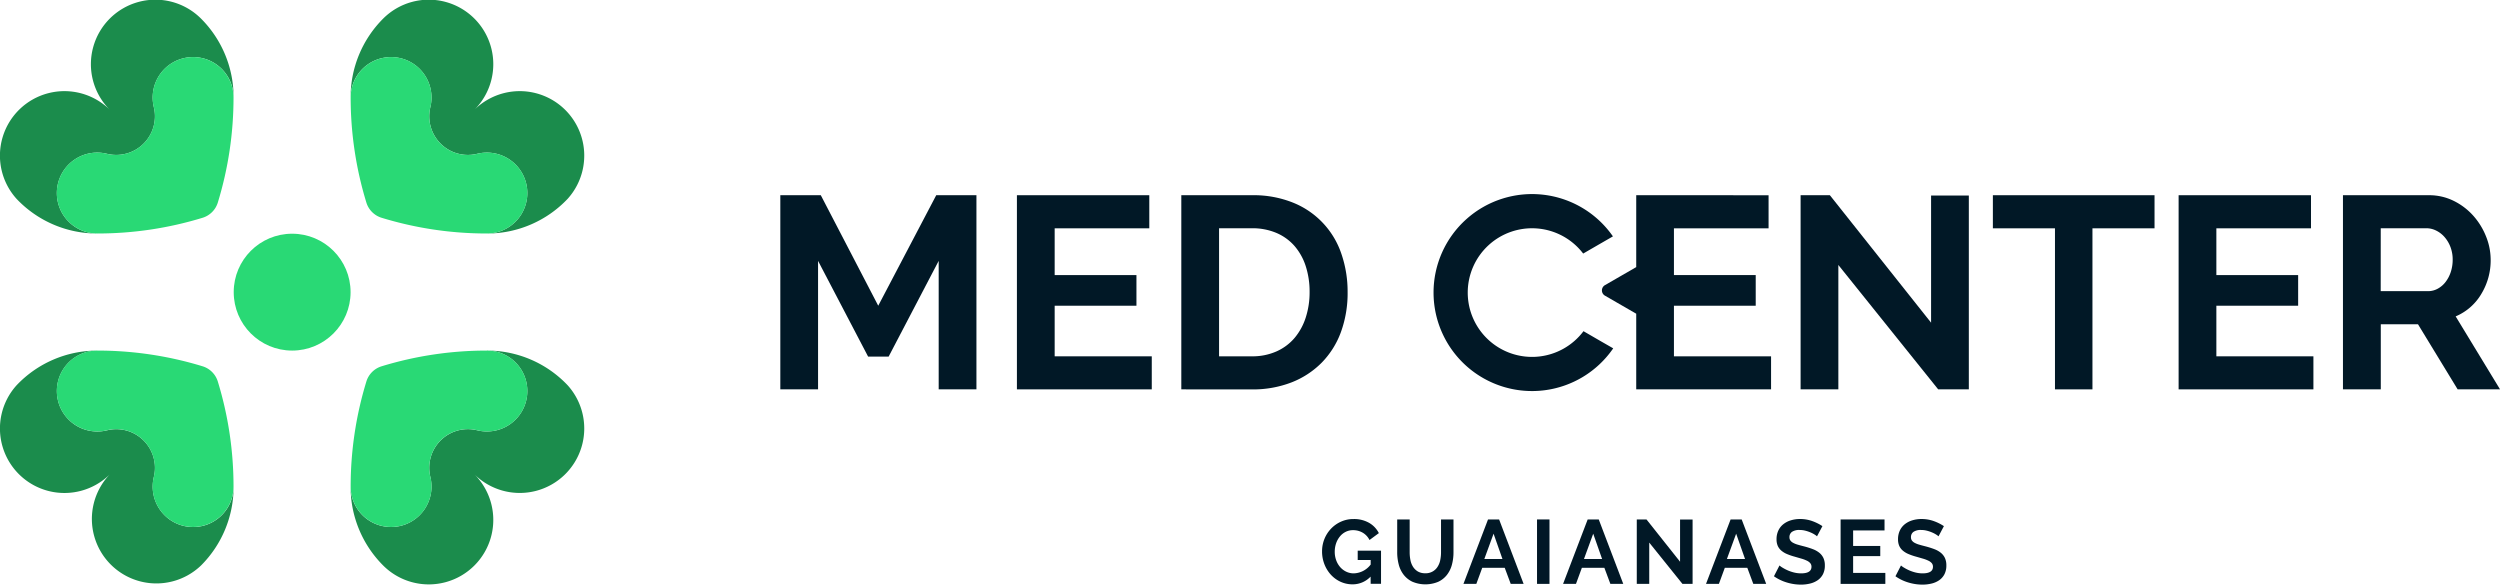 <svg xmlns="http://www.w3.org/2000/svg" width="200.533" height="46.893" viewBox="0 0 200.533 46.893"><g transform="translate(-226 97)"><g transform="translate(226 -97)"><path d="M16.137,191.618a5.173,5.173,0,0,0-7.344,7.288h0a5.173,5.173,0,0,0-7.47,7.151,8.9,8.9,0,0,0,6.481,2.788,3.245,3.245,0,1,1,.788-6.393h0a3.1,3.1,0,0,0,3.745-3.756,3.245,3.245,0,1,1,6.4-.778A8.915,8.915,0,0,0,16.137,191.618Z" transform="translate(0 -190.113)" fill="#1b8c4c"/><path d="M44.651,191.618a5.173,5.173,0,0,1,7.344,7.288h0a5.173,5.173,0,0,1,7.47,7.151,8.9,8.9,0,0,1-6.482,2.788,3.245,3.245,0,1,0-.788-6.393h0a3.1,3.1,0,0,1-3.744-3.756,3.245,3.245,0,1,0-6.4-.778A8.915,8.915,0,0,1,44.651,191.618Z" transform="translate(-13.928 -190.113)" fill="#1b8c4c"/><path d="M16.137,249.385A5.173,5.173,0,0,1,8.794,242.1h0a5.173,5.173,0,0,1-7.47-7.151,8.9,8.9,0,0,1,6.481-2.788,3.245,3.245,0,1,0,.788,6.393h0a3.1,3.1,0,0,1,3.745,3.756,3.245,3.245,0,1,0,6.4.779A8.913,8.913,0,0,1,16.137,249.385Z" transform="translate(0 -204.038)" fill="#1b8c4c"/><path d="M44.651,249.385a5.173,5.173,0,0,0,7.344-7.288h0a5.173,5.173,0,0,0,7.47-7.151,8.906,8.906,0,0,0-6.482-2.788,3.245,3.245,0,1,1-.788,6.393h0a3.1,3.1,0,0,0-3.744,3.756,3.245,3.245,0,1,1-6.4.779A8.914,8.914,0,0,0,44.651,249.385Z" transform="translate(-13.928 -204.038)" fill="#1b8c4c"/><g transform="translate(4.561 4.561)"><path d="M10.063,211.1a28.746,28.746,0,0,0,8.444-1.26,1.843,1.843,0,0,0,1.223-1.223,28.736,28.736,0,0,0,1.26-8.443h0a3.245,3.245,0,1,0-6.4.778,3.1,3.1,0,0,1-3.745,3.756h0a3.245,3.245,0,1,0-.788,6.393" transform="translate(-6.819 -196.932)" fill="#29d975"/><path d="M52.983,211.1a28.741,28.741,0,0,1-8.444-1.26,1.843,1.843,0,0,1-1.224-1.223,28.78,28.78,0,0,1-1.26-8.443h0a3.245,3.245,0,1,1,6.4.778,3.095,3.095,0,0,0,3.744,3.756h0a3.245,3.245,0,1,1,.788,6.393" transform="translate(-18.489 -196.932)" fill="#29d975"/><path d="M10.063,232.158a28.746,28.746,0,0,1,8.444,1.26,1.844,1.844,0,0,1,1.223,1.224,28.728,28.728,0,0,1,1.26,8.442h0a3.245,3.245,0,1,1-6.4-.779,3.1,3.1,0,0,0-3.745-3.756h0a3.245,3.245,0,1,1-.788-6.393" transform="translate(-6.819 -208.598)" fill="#29d975"/><path d="M52.983,232.158a28.741,28.741,0,0,0-8.444,1.26,1.844,1.844,0,0,0-1.224,1.224,28.772,28.772,0,0,0-1.26,8.442h0a3.245,3.245,0,1,0,6.4-.779,3.095,3.095,0,0,1,3.744-3.756h0a3.245,3.245,0,1,0,.788-6.393" transform="translate(-18.489 -208.598)" fill="#29d975"/><circle cx="4.687" cy="4.687" r="4.687" transform="translate(14.186 14.186)" fill="#29d975"/></g><g transform="translate(106.045 41.63)"><path d="M162.451,256.979a1.975,1.975,0,0,1-1.441.619,2.288,2.288,0,0,1-.957-.2,2.416,2.416,0,0,1-.778-.56,2.672,2.672,0,0,1-.524-.841,2.8,2.8,0,0,1-.193-1.045,2.625,2.625,0,0,1,.725-1.824,2.541,2.541,0,0,1,.8-.56,2.393,2.393,0,0,1,1-.207,2.419,2.419,0,0,1,1.248.306,1.979,1.979,0,0,1,.782.823l-.75.553a1.393,1.393,0,0,0-.55-.59,1.514,1.514,0,0,0-.768-.2,1.307,1.307,0,0,0-.6.138,1.4,1.4,0,0,0-.465.379,1.77,1.77,0,0,0-.3.553,2.062,2.062,0,0,0-.105.662,1.959,1.959,0,0,0,.116.681,1.729,1.729,0,0,0,.32.55,1.505,1.505,0,0,0,.484.367,1.38,1.38,0,0,0,.608.135,1.761,1.761,0,0,0,1.354-.706v-.364h-1.04V254.9h1.871v2.657h-.831Z" transform="translate(-158.556 -252.357)" fill="#011826"/><path d="M169.815,256.728a1.113,1.113,0,0,0,.993-.524,1.537,1.537,0,0,0,.211-.535,3.077,3.077,0,0,0,.062-.623v-2.635h1v2.635a3.772,3.772,0,0,1-.128,1,2.279,2.279,0,0,1-.4.815,1.92,1.92,0,0,1-.7.553,2.683,2.683,0,0,1-2.078-.011,1.952,1.952,0,0,1-.7-.568,2.248,2.248,0,0,1-.389-.819,3.853,3.853,0,0,1-.12-.968v-2.635h1v2.635a3.118,3.118,0,0,0,.062.63,1.55,1.55,0,0,0,.211.535,1.16,1.16,0,0,0,.389.375A1.145,1.145,0,0,0,169.815,256.728Z" transform="translate(-161.537 -252.375)" fill="#011826"/><path d="M177.486,252.411h.889l1.966,5.169h-1.034l-.48-1.288h-1.806l-.473,1.288h-1.033Zm1.158,3.174-.713-2.031-.742,2.031Z" transform="translate(-164.172 -252.375)" fill="#011826"/><path d="M184.341,257.58v-5.169h1v5.169Z" transform="translate(-167.096 -252.375)" fill="#011826"/><path d="M189.438,252.411h.888l1.966,5.169h-1.034l-.48-1.288h-1.806l-.473,1.288h-1.034Zm1.157,3.174-.713-2.031-.742,2.031Z" transform="translate(-168.13 -252.375)" fill="#011826"/><path d="M197.3,254.268v3.312h-1v-5.169h.779l2.693,3.392v-3.385h1.005v5.161h-.815Z" transform="translate(-171.054 -252.375)" fill="#011826"/><path d="M206.58,252.411h.888l1.966,5.169H208.4l-.48-1.288h-1.806l-.473,1.288h-1.034Zm1.158,3.174-.714-2.031-.742,2.031Z" transform="translate(-173.807 -252.375)" fill="#011826"/><path d="M216.207,253.747a1.234,1.234,0,0,0-.185-.138,2.3,2.3,0,0,0-.328-.171,2.843,2.843,0,0,0-.419-.142,1.832,1.832,0,0,0-.459-.058,1.031,1.031,0,0,0-.619.152.508.508,0,0,0-.2.43.443.443,0,0,0,.077.266.655.655,0,0,0,.222.185,1.848,1.848,0,0,0,.367.146c.148.044.319.09.514.138q.378.1.688.218a1.883,1.883,0,0,1,.524.292,1.2,1.2,0,0,1,.331.419,1.387,1.387,0,0,1,.116.6,1.5,1.5,0,0,1-.156.71,1.324,1.324,0,0,1-.423.477,1.839,1.839,0,0,1-.611.266,3.087,3.087,0,0,1-.724.084,3.894,3.894,0,0,1-1.15-.175,3.563,3.563,0,0,1-1.019-.495l.444-.866a1.454,1.454,0,0,0,.237.171,3.6,3.6,0,0,0,.4.211,3.2,3.2,0,0,0,.517.179,2.354,2.354,0,0,0,.582.072q.831,0,.83-.531a.436.436,0,0,0-.095-.284.8.8,0,0,0-.269-.2,2.624,2.624,0,0,0-.422-.161l-.553-.16a4.681,4.681,0,0,1-.644-.222,1.7,1.7,0,0,1-.455-.284,1.077,1.077,0,0,1-.273-.379,1.305,1.305,0,0,1-.091-.513,1.618,1.618,0,0,1,.145-.7,1.424,1.424,0,0,1,.4-.509,1.818,1.818,0,0,1,.6-.31,2.485,2.485,0,0,1,.735-.106,2.862,2.862,0,0,1,1,.171,3.766,3.766,0,0,1,.8.4Z" transform="translate(-176.504 -252.357)" fill="#011826"/><path d="M224.338,256.7v.881H220.75v-5.169h3.523v.881h-2.519v1.245h2.177v.815h-2.177V256.7Z" transform="translate(-179.154 -252.375)" fill="#011826"/><path d="M230.781,253.747a1.285,1.285,0,0,0-.186-.138,2.3,2.3,0,0,0-.328-.171,2.817,2.817,0,0,0-.419-.142,1.826,1.826,0,0,0-.458-.058,1.028,1.028,0,0,0-.619.152.506.506,0,0,0-.2.43.442.442,0,0,0,.076.266.662.662,0,0,0,.222.185,1.849,1.849,0,0,0,.367.146q.223.066.514.138c.253.068.482.14.688.218a1.873,1.873,0,0,1,.524.292,1.194,1.194,0,0,1,.331.419,1.388,1.388,0,0,1,.116.6,1.5,1.5,0,0,1-.156.71,1.319,1.319,0,0,1-.423.477,1.827,1.827,0,0,1-.611.266,3.087,3.087,0,0,1-.724.084,3.9,3.9,0,0,1-1.15-.175,3.571,3.571,0,0,1-1.019-.495l.444-.866a1.438,1.438,0,0,0,.237.171,3.538,3.538,0,0,0,.4.211,3.2,3.2,0,0,0,.516.179,2.359,2.359,0,0,0,.583.072q.83,0,.829-.531a.439.439,0,0,0-.094-.284.811.811,0,0,0-.27-.2,2.616,2.616,0,0,0-.421-.161l-.554-.16a4.713,4.713,0,0,1-.644-.222,1.7,1.7,0,0,1-.455-.284,1.078,1.078,0,0,1-.273-.379,1.305,1.305,0,0,1-.091-.513,1.618,1.618,0,0,1,.145-.7,1.426,1.426,0,0,1,.4-.509,1.808,1.808,0,0,1,.6-.31,2.485,2.485,0,0,1,.735-.106,2.859,2.859,0,0,1,1,.171,3.77,3.77,0,0,1,.8.4Z" transform="translate(-181.331 -252.357)" fill="#011826"/></g><g transform="translate(62.592 15.573)"><path d="M106.289,229.1V218.793l-4.015,7.679h-1.646l-4.015-7.679V229.1H93.586V213.527h3.247l4.607,8.864,4.652-8.864h3.225V229.1Z" transform="translate(-93.586 -213.441)" fill="#011826"/><path d="M132.779,226.45V229.1H121.962V213.527h10.619v2.655H124.99v3.752h6.56v2.457h-6.56v4.059Z" transform="translate(-102.984 -213.441)" fill="#011826"/><path d="M141.678,229.1V213.527h5.66a8.462,8.462,0,0,1,3.346.614,6.725,6.725,0,0,1,3.85,4.136,9.286,9.286,0,0,1,.483,3.017,9.116,9.116,0,0,1-.538,3.214,6.866,6.866,0,0,1-1.547,2.457,6.967,6.967,0,0,1-2.424,1.58,8.571,8.571,0,0,1-3.171.559Zm10.29-7.81a6.635,6.635,0,0,0-.307-2.063,4.636,4.636,0,0,0-.9-1.624,4.015,4.015,0,0,0-1.459-1.053,4.92,4.92,0,0,0-1.964-.373h-2.632V226.45h2.632a4.737,4.737,0,0,0,1.986-.4,4.074,4.074,0,0,0,1.448-1.085,4.828,4.828,0,0,0,.889-1.635A6.553,6.553,0,0,0,151.968,221.294Z" transform="translate(-109.513 -213.441)" fill="#011826"/><path d="M218.98,219.122V229.1h-3.028V213.527H218.3l8.118,10.224v-10.2h3.028V229.1h-2.457Z" transform="translate(-134.112 -213.441)" fill="#011826"/><path d="M251.98,216.182H247V229.1h-3.006V216.182h-4.981v-2.655H251.98Z" transform="translate(-141.75 -213.441)" fill="#011826"/><path d="M272.1,226.45V229.1H261.288V213.527h10.619v2.655h-7.591v3.752h6.56v2.457h-6.56v4.059Z" transform="translate(-149.126 -213.441)" fill="#011826"/><path d="M281,229.1V213.527h6.889a4.422,4.422,0,0,1,1.986.449,5.145,5.145,0,0,1,1.569,1.185,5.592,5.592,0,0,1,1.031,1.667,5.012,5.012,0,0,1,.373,1.876,5.178,5.178,0,0,1-.757,2.754,4.344,4.344,0,0,1-2.051,1.788L293.6,229.1h-3.4l-3.181-5.221h-2.984V229.1Zm3.028-7.877h3.8a1.6,1.6,0,0,0,.778-.2,1.982,1.982,0,0,0,.625-.538,2.669,2.669,0,0,0,.417-.8,3.12,3.12,0,0,0,.153-.987,2.81,2.81,0,0,0-.175-1.009,2.621,2.621,0,0,0-.472-.8,2.139,2.139,0,0,0-.68-.526,1.761,1.761,0,0,0-.779-.187h-3.664Z" transform="translate(-155.656 -213.441)" fill="#011826"/><path d="M185.34,225.191l-1.38-.8a5.159,5.159,0,1,1-.025-6.227l1.405-.813.981-.565a7.9,7.9,0,1,0,.023,8.98Z" transform="translate(-119.535 -213.398)" fill="#011826"/><path d="M197.9,226.45v-4.059h6.56v-2.457H197.9v-3.751h7.591v-2.655H194.875v5.765l-1.615.932-.894.516a.487.487,0,0,0,0,.843l.894.516,1.615.932V229.1h10.816V226.45Z" transform="translate(-126.22 -213.441)" fill="#011826"/></g></g></g></svg>